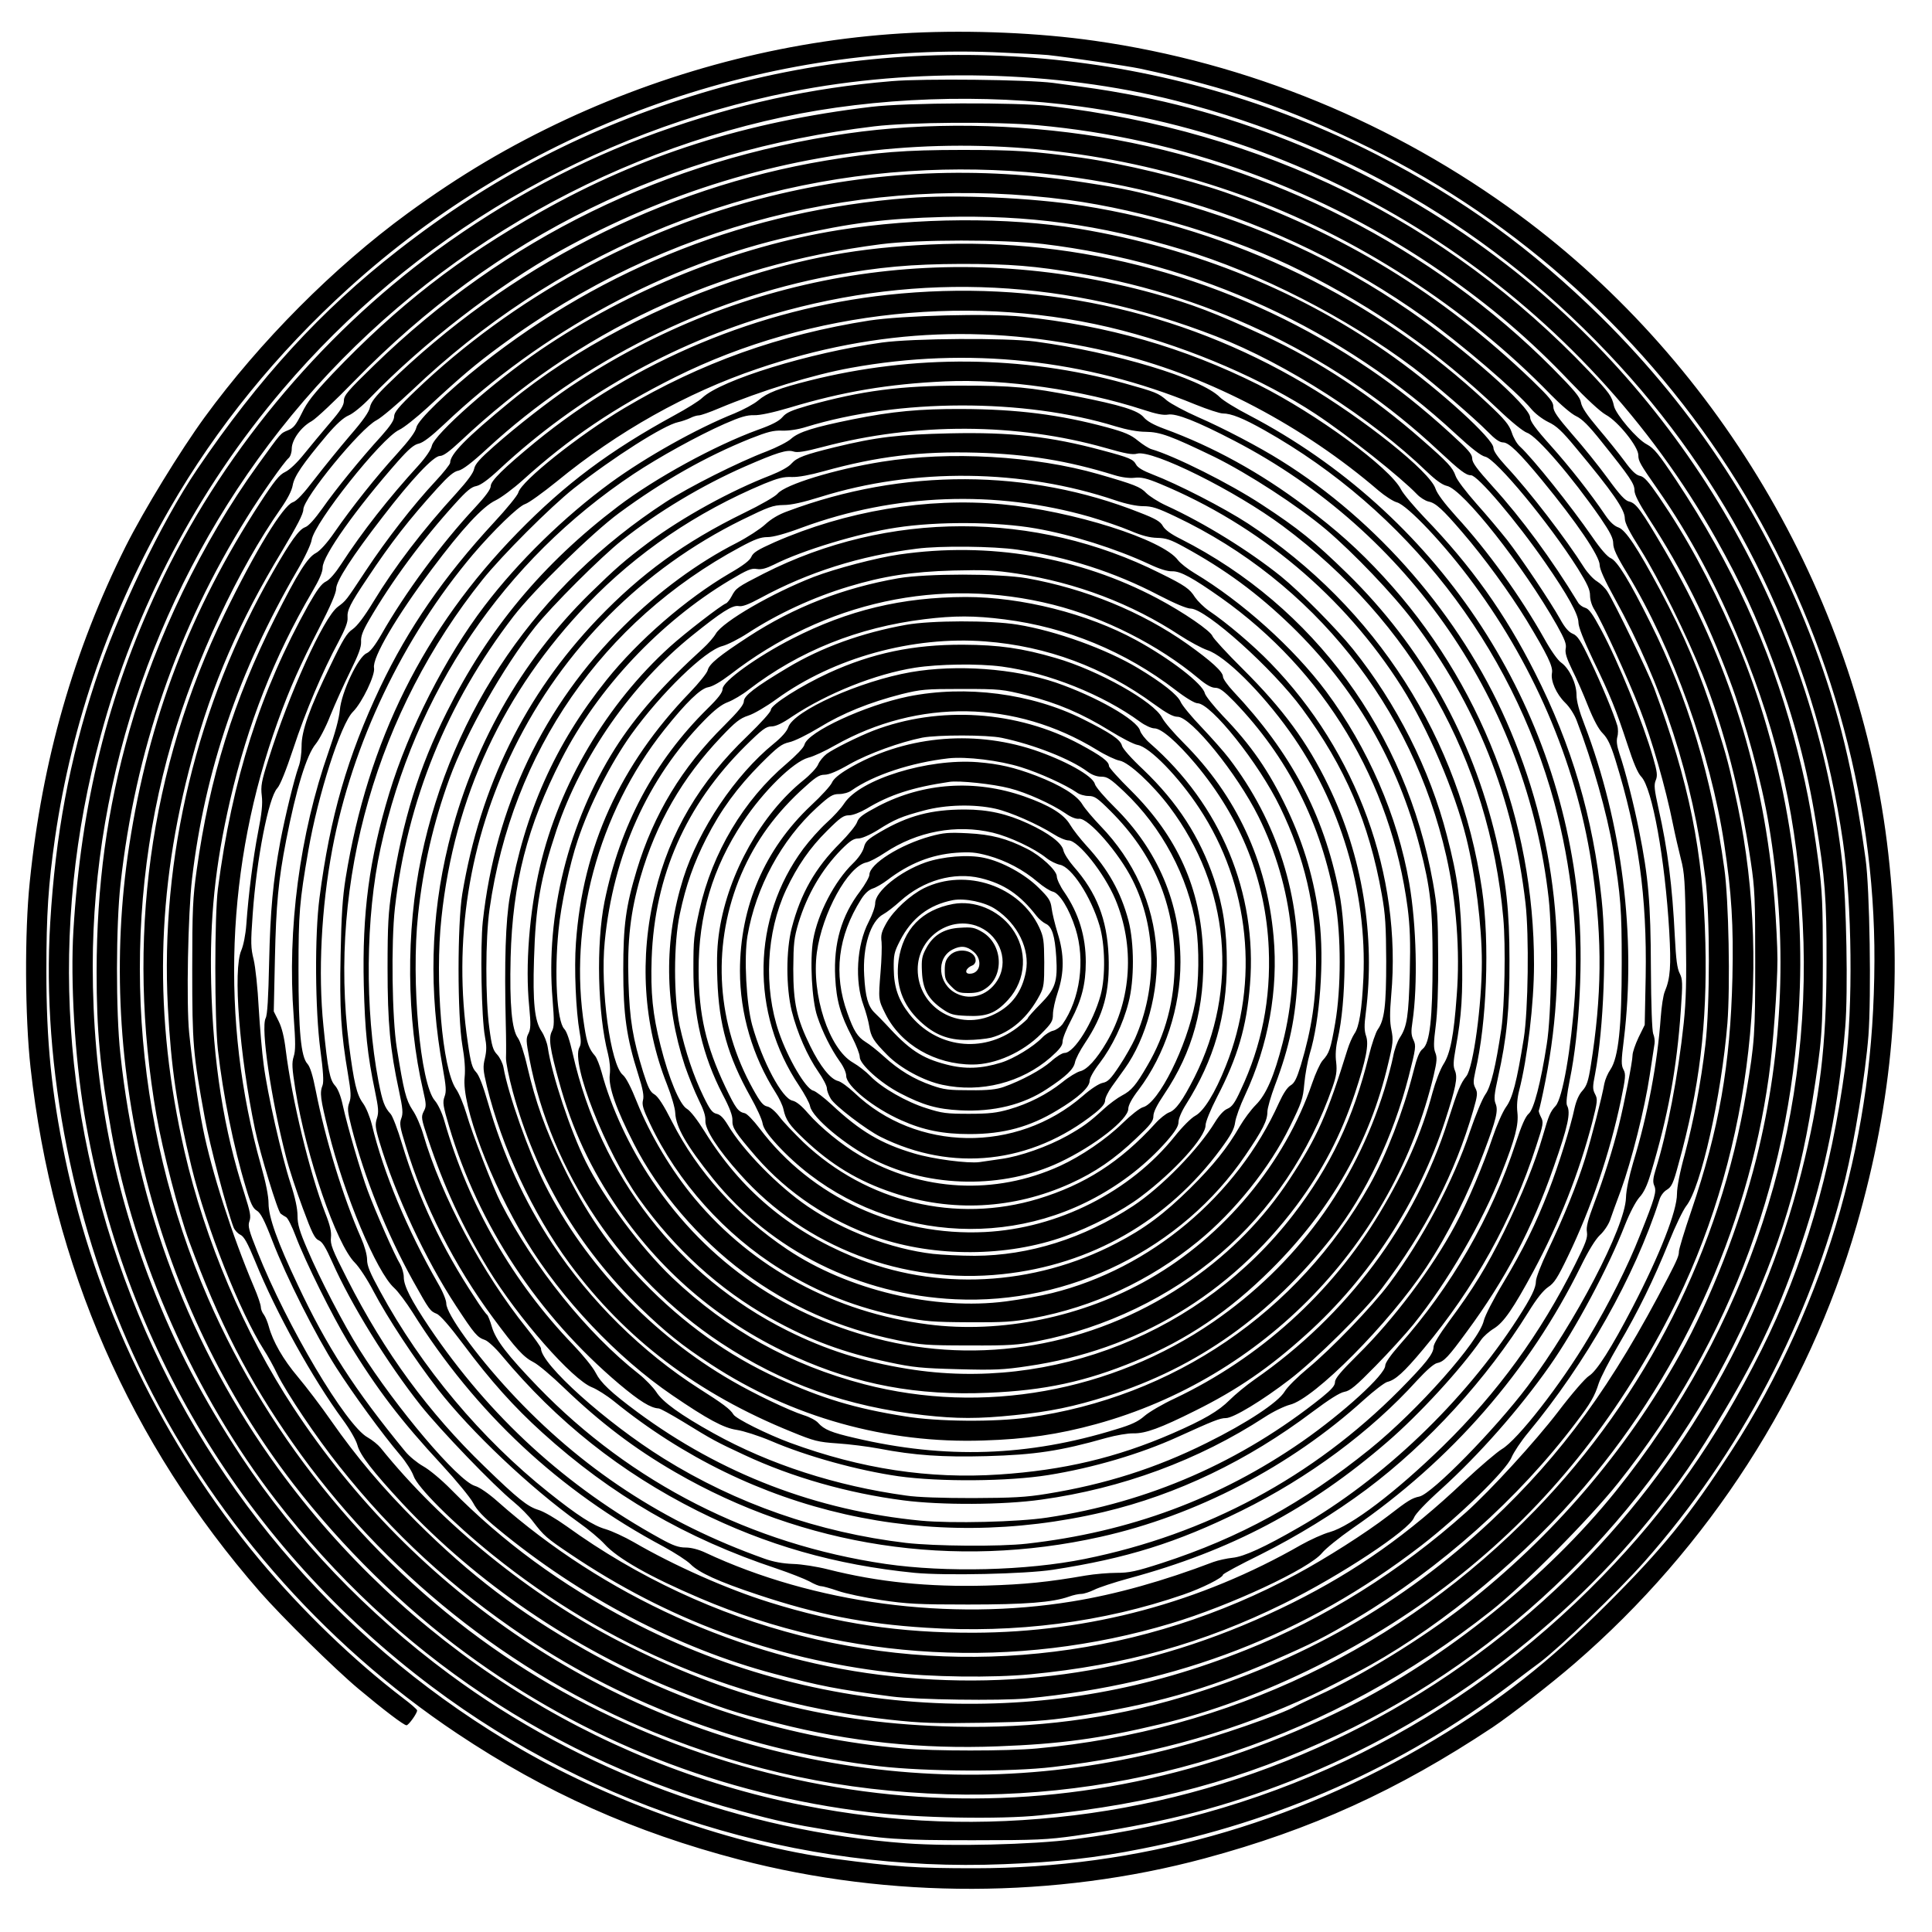 <?xml version="1.0" encoding="UTF-8" standalone="yes"?>
<svg version="1.0" xmlns="http://www.w3.org/2000/svg" width="100mm" height="100mm" viewBox="0 0 1000 1000" preserveAspectRatio="xMidYMid meet">
  <g transform="translate(0,1000) scale(0.1,-0.1)" fill="#000000" stroke="none">
    <path d="M4720 9830 c-608 -30 -1222 -184 -1790 -448 -295 -138 -547 -287
-820 -486 -382 -279 -765 -664 -1051 -1056 -126 -173 -314 -480 -409 -669
-269 -539 -432 -1105 -496 -1736 -27 -258 -25 -698 4 -960 114 -1029 515
-1944 1188 -2715 113 -129 387 -399 509 -501 129 -108 235 -189 249 -189 11 0
56 63 55 77 0 5 -32 33 -72 63 -257 196 -525 455 -745 718 -498 598 -849 1325
-1006 2082 -70 339 -96 599 -96 963 0 298 10 447 45 692 87 597 287 1172 595
1705 241 418 553 802 925 1139 909 825 2116 1266 3335 1221 124 -5 252 -12
285 -15 110 -12 408 -56 475 -70 458 -98 779 -208 1190 -411 772 -379 1440
-987 1902 -1729 462 -742 714 -1623 710 -2480 -2 -461 -58 -864 -177 -1290
-120 -425 -324 -878 -560 -1240 -226 -348 -358 -509 -649 -800 -300 -299 -552
-497 -893 -701 -731 -438 -1539 -664 -2378 -664 -303 0 -409 7 -725 49 -513
69 -1137 286 -1620 565 -899 520 -1593 1309 -1984 2254 -400 969 -467 1991
-195 2994 178 660 500 1272 943 1793 673 791 1597 1333 2626 1539 644 129
1376 112 1995 -45 928 -237 1725 -722 2354 -1434 587 -664 968 -1495 1100
-2400 47 -324 53 -858 12 -1165 -74 -552 -215 -1031 -435 -1470 -234 -466
-485 -823 -823 -1170 -737 -758 -1673 -1224 -2733 -1360 -217 -28 -641 -38
-870 -21 -850 63 -1686 373 -2365 876 -426 315 -795 701 -1076 1125 -197 298
-342 575 -464 890 -207 532 -305 1066 -305 1650 1 997 345 1981 969 2775 643
818 1578 1400 2603 1619 478 103 1041 123 1538 55 1380 -188 2608 -1023 3293
-2239 131 -234 204 -392 301 -653 103 -281 169 -528 215 -812 47 -286 56 -398
55 -725 0 -429 -34 -709 -130 -1088 -209 -827 -651 -1578 -1271 -2158 -693
-648 -1561 -1056 -2493 -1170 -480 -58 -927 -42 -1405 52 -1083 214 -2060 842
-2716 1744 -454 624 -733 1357 -816 2145 -24 217 -23 670 1 881 76 689 294
1319 655 1897 73 118 193 288 215 306 9 8 16 29 16 48 0 46 48 113 103 143 23
13 123 107 222 209 733 752 1627 1189 2690 1317 184 22 629 25 845 6 745 -67
1475 -332 2095 -762 252 -175 455 -348 661 -565 85 -89 157 -156 186 -172 63
-34 168 -165 168 -209 0 -31 8 -45 105 -184 161 -231 303 -496 425 -794 199
-485 294 -917 321 -1446 54 -1059 -287 -2094 -969 -2940 -354 -440 -882 -865
-1387 -1117 -713 -356 -1459 -512 -2220 -463 -763 50 -1519 307 -2145 730
-665 449 -1210 1107 -1533 1850 -394 907 -461 1942 -187 2883 122 420 342 889
565 1207 34 49 55 90 60 118 8 47 51 110 178 261 48 56 84 89 112 101 22 9 71
49 110 90 274 284 657 579 985 762 1093 607 2352 710 3528 288 584 -209 1163
-583 1598 -1032 53 -54 108 -101 132 -112 30 -14 64 -47 130 -130 150 -187
172 -220 172 -254 0 -22 22 -65 73 -144 177 -273 300 -520 420 -839 81 -215
166 -528 202 -745 99 -589 77 -1168 -65 -1734 -86 -342 -236 -726 -395 -1011
-281 -503 -659 -943 -1114 -1299 -219 -170 -530 -362 -759 -466 -53 -25 -105
-49 -115 -55 -78 -44 -411 -159 -617 -213 -611 -162 -1220 -185 -1840 -70
-1115 208 -2101 867 -2732 1829 -253 385 -457 865 -563 1325 -160 699 -148
1347 40 2037 104 385 244 707 466 1073 77 129 109 190 109 213 1 60 295 419
379 462 25 13 109 84 186 157 725 691 1668 1094 2660 1137 925 40 1823 -225
2576 -761 187 -133 481 -385 555 -475 20 -24 57 -52 87 -67 43 -20 71 -46 143
-133 191 -229 254 -320 254 -366 0 -24 23 -69 82 -162 93 -149 240 -445 321
-650 112 -282 197 -614 249 -965 21 -139 23 -192 23 -520 0 -371 -3 -416 -46
-671 -135 -813 -519 -1574 -1092 -2165 -692 -714 -1588 -1143 -2580 -1234
-151 -14 -536 -14 -692 0 -578 50 -1138 224 -1645 510 -343 194 -596 386 -876
665 -176 176 -307 331 -440 521 -52 75 -130 177 -172 227 -77 91 -130 184
-151 262 -6 22 -17 49 -25 60 -9 11 -16 29 -16 40 0 11 -16 59 -36 105 -112
264 -219 597 -263 817 -26 128 -56 341 -72 498 -15 150 -6 618 15 797 66 558
241 1073 543 1593 39 66 73 138 76 160 14 90 362 528 453 570 24 11 89 63 146
115 175 162 248 224 380 321 844 626 1887 893 2938 754 389 -52 866 -197 1204
-367 386 -194 709 -420 1019 -715 70 -67 131 -116 151 -123 51 -17 232 -227
380 -441 51 -75 66 -105 66 -132 0 -27 18 -66 72 -154 237 -391 432 -935 502
-1398 39 -257 49 -423 43 -695 -11 -454 -69 -783 -212 -1205 -36 -105 -65
-201 -65 -213 0 -21 -8 -41 -55 -132 -291 -562 -549 -916 -917 -1262 -458
-429 -981 -728 -1598 -912 -379 -113 -765 -163 -1183 -153 -635 14 -1167 150
-1733 442 -458 236 -920 610 -1234 1001 -14 17 -44 41 -67 54 -112 61 -418
577 -571 962 -44 110 -50 132 -41 157 9 25 4 48 -25 140 -108 332 -163 680
-173 1091 -8 335 20 610 98 948 92 396 228 743 425 1079 37 63 54 102 54 126
0 60 173 304 390 550 56 63 83 86 108 91 22 5 63 36 130 99 508 482 1151 830
1807 976 302 68 479 90 780 98 439 11 802 -38 1235 -169 399 -120 850 -351
1194 -610 107 -81 317 -262 386 -332 38 -39 62 -56 80 -56 30 0 85 -54 202
-196 180 -219 298 -393 298 -439 0 -21 26 -79 77 -171 248 -449 404 -929 470
-1449 24 -193 24 -660 0 -863 -23 -197 -61 -394 -107 -568 -25 -90 -40 -168
-40 -204 0 -88 -88 -313 -229 -585 -110 -212 -187 -333 -227 -357 -18 -11 -88
-91 -160 -186 -119 -155 -349 -406 -475 -519 -338 -303 -735 -552 -1137 -712
-515 -206 -1013 -294 -1557 -278 -571 18 -1129 164 -1630 426 -362 189 -664
411 -930 681 -51 52 -114 104 -145 121 -30 17 -72 51 -93 77 -262 319 -407
544 -556 862 -105 221 -151 351 -151 421 0 38 -14 108 -39 196 -212 750 -181
1558 87 2299 63 175 117 295 213 481 59 114 89 184 89 206 0 39 83 168 241
372 149 194 263 315 296 315 18 0 49 23 107 77 608 572 1330 910 2176 1019
196 25 631 25 840 1 801 -96 1548 -439 2135 -983 80 -74 131 -114 153 -118 56
-13 327 -339 479 -579 49 -79 63 -109 63 -139 0 -23 9 -53 24 -76 39 -63 170
-348 234 -512 61 -155 133 -405 171 -595 11 -55 30 -136 41 -180 19 -71 22
-117 26 -390 4 -243 1 -343 -11 -460 -29 -273 -86 -568 -144 -754 -15 -49 -17
-68 -9 -87 14 -30 5 -61 -74 -259 -63 -160 -159 -351 -266 -530 -143 -241
-368 -529 -449 -576 -26 -16 -113 -90 -193 -165 -290 -275 -558 -464 -890
-630 -684 -340 -1395 -465 -2135 -373 -722 90 -1429 410 -1979 897 -46 41 -95
75 -118 81 -88 27 -407 403 -598 706 -81 129 -205 367 -269 518 -41 95 -51
130 -51 174 0 37 -12 94 -36 167 -47 144 -120 466 -139 614 -9 64 -20 197 -26
297 -5 99 -17 210 -26 248 -15 60 -16 86 -5 236 20 285 82 603 127 651 15 16
45 91 83 205 63 192 152 401 234 553 35 66 49 102 47 125 -3 38 12 70 103 205
122 184 216 304 360 463 58 64 87 89 111 93 22 5 70 41 152 117 490 451 1130
771 1786 893 239 44 406 59 664 60 254 0 380 -10 615 -50 696 -119 1347 -440
1855 -916 114 -106 143 -128 169 -128 34 0 233 -234 384 -452 115 -166 172
-268 172 -310 0 -23 26 -89 75 -192 91 -188 119 -258 179 -440 30 -93 53 -148
71 -166 57 -59 123 -426 145 -801 10 -178 6 -242 -23 -311 -8 -18 -17 -78 -21
-133 -17 -239 -68 -508 -142 -750 -22 -75 -37 -144 -38 -185 -5 -153 -264
-648 -509 -975 -169 -224 -494 -556 -560 -571 -39 -8 -60 -21 -162 -100 -116
-89 -320 -219 -474 -302 -787 -425 -1700 -538 -2567 -318 -432 110 -847 303
-1211 566 -56 40 -119 77 -147 85 -55 17 -105 56 -279 225 -289 279 -516 588
-710 970 -78 153 -88 179 -84 215 3 29 -4 62 -29 125 -82 211 -173 589 -205
845 -8 67 -20 116 -37 150 l-25 50 6 275 c6 277 18 406 58 610 52 267 106 443
153 499 18 22 53 88 76 148 24 59 70 161 102 226 44 89 58 127 57 155 -2 28 8
55 41 112 118 203 276 417 449 607 55 61 81 83 106 87 23 5 61 32 122 89 399
371 890 649 1415 801 764 221 1529 182 2293 -115 363 -141 805 -425 1090 -700
47 -45 81 -69 104 -74 83 -17 397 -416 570 -722 40 -72 50 -97 45 -120 -4 -22
4 -49 33 -109 22 -43 59 -128 83 -189 29 -72 55 -121 77 -142 24 -25 40 -58
64 -135 120 -389 164 -708 157 -1123 l-5 -250 -32 -65 c-17 -36 -31 -77 -31
-92 0 -32 -43 -251 -71 -363 -32 -126 -77 -270 -126 -399 -34 -90 -44 -127
-39 -154 4 -29 -6 -56 -61 -166 -179 -359 -402 -665 -684 -941 -244 -238 -476
-414 -586 -445 -34 -9 -102 -40 -150 -67 -518 -297 -1095 -452 -1692 -454
-382 -1 -706 47 -1060 158 -218 68 -491 189 -701 311 -47 27 -112 57 -145 67
-64 18 -146 71 -295 190 -349 278 -658 646 -873 1042 -52 95 -67 131 -67 163
0 25 -13 71 -31 112 -94 213 -185 511 -234 760 -16 82 -30 127 -44 142 -33 36
-46 168 -46 486 0 295 5 352 51 618 50 288 168 656 231 718 47 47 116 190 109
227 -10 52 115 265 300 512 155 207 263 324 329 355 29 14 92 61 141 105 240
217 475 376 789 533 701 349 1558 438 2315 241 361 -94 730 -254 1000 -432
169 -112 440 -327 524 -415 16 -17 43 -34 60 -38 37 -7 73 -40 175 -159 113
-131 244 -311 333 -456 108 -179 137 -239 131 -272 -8 -41 23 -110 68 -154 23
-22 48 -61 60 -93 82 -214 157 -480 188 -665 40 -245 45 -308 45 -590 0 -332
-17 -488 -58 -550 -14 -20 -28 -53 -32 -74 -12 -69 -65 -276 -100 -389 -41
-131 -107 -295 -193 -476 -34 -70 -61 -141 -61 -157 0 -35 -24 -84 -94 -193
-278 -431 -698 -832 -1130 -1080 -180 -104 -287 -153 -346 -159 -30 -3 -75
-13 -100 -22 -257 -98 -502 -167 -730 -204 -636 -104 -1339 -10 -1900 253 -34
16 -73 26 -101 26 -36 0 -65 10 -130 46 -489 269 -884 630 -1197 1094 -94 140
-132 214 -132 259 0 20 -9 50 -19 68 -27 43 -126 268 -167 378 -37 99 -104
328 -130 445 -10 47 -25 84 -39 100 -28 30 -38 80 -61 310 -28 276 -11 610 46
915 103 546 365 1095 728 1525 104 122 235 250 270 261 19 6 92 59 164 117
317 260 672 459 1038 583 626 213 1233 236 1880 74 466 -117 949 -372 1335
-704 33 -28 76 -56 95 -61 55 -15 250 -221 397 -422 327 -442 545 -969 617
-1491 50 -355 47 -643 -10 -1002 -13 -82 -21 -105 -43 -130 -18 -19 -32 -51
-41 -90 -20 -96 -84 -300 -134 -428 -68 -175 -132 -304 -234 -475 -52 -86 -96
-172 -102 -198 -24 -106 -341 -464 -590 -665 -346 -279 -673 -458 -1075 -589
-136 -44 -171 -51 -235 -51 -41 0 -114 -6 -161 -14 -196 -34 -315 -46 -514
-52 -300 -8 -559 18 -820 84 -55 14 -136 27 -180 28 -54 2 -103 11 -150 28
-519 185 -949 467 -1318 867 -176 190 -327 400 -327 453 0 17 -18 62 -44 106
-158 276 -282 572 -341 819 -11 43 -30 90 -47 113 -32 44 -46 104 -72 304
-107 842 146 1723 692 2405 100 125 352 377 472 472 204 161 467 328 540 343
19 4 47 14 62 21 15 8 35 14 45 14 10 0 56 16 103 36 217 91 489 175 684 210
606 110 1212 45 1784 -190 62 -25 126 -46 141 -46 44 0 106 -25 216 -87 735
-414 1278 -1112 1500 -1927 90 -333 127 -685 106 -1005 -19 -271 -63 -525 -99
-565 -28 -30 -36 -50 -66 -154 -40 -138 -107 -305 -202 -499 -90 -182 -157
-291 -285 -464 -49 -66 -79 -116 -79 -131 0 -35 -40 -85 -176 -223 -447 -450
-1000 -747 -1629 -874 -302 -61 -719 -71 -1031 -26 -694 102 -1318 419 -1799
916 -159 165 -219 243 -239 311 -9 31 -20 59 -25 63 -5 3 -34 42 -63 88 -172
260 -292 516 -377 796 -22 74 -49 144 -59 155 -32 35 -42 62 -63 169 -71 372
-67 851 11 1208 176 806 637 1488 1310 1936 131 87 332 198 470 259 82 36 116
46 153 45 30 -1 96 13 184 39 275 83 514 123 805 136 311 14 710 -44 1026
-147 67 -22 103 -29 127 -25 42 8 149 -34 345 -136 904 -470 1513 -1357 1626
-2369 20 -180 15 -599 -10 -754 -31 -200 -67 -337 -93 -359 -17 -14 -38 -62
-67 -151 -127 -386 -334 -745 -605 -1050 -43 -49 -71 -89 -71 -103 0 -47 -216
-244 -431 -394 -426 -295 -892 -468 -1424 -528 -142 -16 -476 -13 -626 4 -452
54 -878 203 -1254 437 -300 187 -635 488 -635 570 0 6 -33 53 -73 103 -231
287 -443 685 -537 1007 -12 41 -36 97 -55 124 -34 52 -45 97 -81 320 -25 155
-30 545 -10 725 64 558 269 1061 614 1510 105 136 409 434 547 535 224 165
450 293 679 385 89 35 119 43 165 41 34 -1 82 6 123 19 478 147 1128 149 1603
3 56 -17 114 -28 155 -28 76 -1 130 -21 356 -130 174 -86 432 -253 579 -377
141 -120 345 -333 448 -470 330 -439 519 -913 583 -1463 19 -167 14 -554 -9
-700 -36 -224 -58 -309 -92 -355 -18 -26 -48 -94 -70 -159 -46 -138 -129 -335
-192 -451 -120 -224 -319 -489 -505 -672 -87 -86 -118 -123 -118 -141 0 -19
-17 -38 -67 -79 -418 -335 -897 -544 -1423 -623 -152 -23 -493 -31 -653 -16
-540 52 -1035 242 -1469 563 -136 101 -188 150 -215 203 -14 28 -67 93 -117
145 -311 323 -541 722 -666 1158 -12 43 -33 86 -49 105 -76 86 -124 619 -87
963 26 246 80 478 162 703 87 239 279 578 444 786 83 105 342 364 450 449 185
147 416 285 635 381 167 73 219 89 252 78 20 -7 58 -1 153 24 479 127 1003
125 1464 -6 101 -29 138 -36 162 -29 80 21 508 -192 754 -375 668 -497 1068
-1209 1141 -2029 13 -143 7 -453 -10 -573 -29 -194 -54 -300 -83 -340 -16 -23
-51 -108 -79 -190 -86 -258 -248 -562 -418 -789 -91 -121 -299 -337 -421 -438
-52 -43 -107 -97 -121 -121 -34 -56 -194 -162 -404 -266 -263 -131 -525 -214
-827 -263 -110 -18 -177 -21 -383 -22 -156 0 -286 4 -345 13 -363 50 -706 161
-996 322 -173 96 -265 163 -297 214 -16 24 -56 66 -90 93 -269 211 -545 555
-715 887 -41 81 -149 360 -177 458 -15 50 -39 109 -55 131 -71 104 -110 563
-75 886 66 625 321 1171 757 1625 253 264 564 475 913 621 71 29 101 37 144
35 34 -1 93 10 165 30 277 77 501 104 791 96 265 -8 469 -41 712 -116 39 -12
78 -17 105 -14 35 4 62 -2 132 -31 515 -214 954 -582 1251 -1051 136 -216 274
-538 334 -780 48 -193 81 -457 81 -645 0 -221 -44 -544 -80 -590 -30 -37 -44
-71 -95 -230 -171 -537 -523 -1008 -1001 -1340 -43 -30 -101 -78 -129 -106
-58 -58 -133 -102 -298 -174 -288 -125 -563 -190 -895 -212 -364 -24 -714 29
-1082 164 -119 44 -282 125 -294 147 -16 27 -55 56 -178 134 -294 188 -563
453 -758 748 -147 222 -257 463 -335 734 -25 86 -45 139 -61 156 -20 21 -28
48 -43 155 -77 521 6 1045 239 1519 254 517 667 931 1180 1184 139 68 161 76
215 77 41 0 102 14 192 42 485 152 1047 145 1527 -18 56 -19 110 -30 144 -30
44 0 73 -9 167 -54 712 -338 1226 -983 1401 -1757 52 -232 72 -492 54 -721
-15 -208 -33 -301 -69 -357 -16 -25 -41 -90 -56 -145 -56 -210 -143 -407 -274
-625 -249 -415 -621 -750 -1060 -959 -63 -29 -134 -71 -157 -91 -33 -29 -67
-45 -147 -69 -456 -141 -885 -155 -1352 -45 -122 28 -160 44 -190 78 -11 13
-45 31 -75 40 -75 24 -255 110 -372 178 -411 237 -760 604 -967 1015 -84 167
-191 469 -215 607 -4 22 -19 52 -33 67 -21 22 -28 44 -40 135 -21 152 -21 465
1 618 116 814 583 1489 1297 1873 76 41 106 52 142 52 29 0 92 17 180 50 479
176 1000 195 1488 55 68 -20 162 -52 209 -72 61 -26 101 -36 140 -37 45 -1 69
-9 135 -45 218 -119 384 -242 558 -410 329 -319 552 -704 667 -1149 54 -208
65 -311 65 -587 0 -296 -14 -425 -51 -454 -17 -13 -30 -45 -48 -117 -52 -205
-141 -434 -227 -588 -372 -659 -1016 -1098 -1768 -1203 -172 -24 -468 -22
-637 6 -259 41 -430 93 -657 197 -259 118 -491 285 -699 500 -171 176 -301
364 -417 606 -88 182 -139 324 -181 504 -16 71 -37 134 -49 151 -32 43 -44
173 -38 418 10 383 86 679 263 1025 187 367 511 711 870 926 92 55 114 64 141
59 24 -4 47 2 90 23 144 73 437 162 632 191 212 33 522 31 721 -4 189 -33 416
-105 586 -184 57 -27 97 -39 122 -38 42 1 106 -34 252 -137 535 -379 880 -952
966 -1606 12 -96 15 -173 11 -335 -6 -223 -14 -279 -51 -335 -13 -19 -29 -64
-35 -98 -7 -35 -27 -112 -45 -170 -154 -496 -459 -910 -886 -1204 -528 -363
-1194 -482 -1806 -323 -383 100 -709 281 -995 552 -162 155 -352 409 -447 600
-79 158 -176 450 -197 593 -4 25 -18 61 -32 82 -36 53 -46 150 -39 373 8 276
34 421 117 670 129 382 388 753 701 1005 150 121 209 159 241 153 19 -4 51 8
114 42 247 134 513 218 808 255 122 16 396 13 521 -5 258 -38 503 -116 732
-236 83 -43 145 -69 165 -69 79 -1 425 -311 577 -518 223 -303 346 -590 412
-961 19 -105 22 -163 23 -346 0 -230 -9 -305 -44 -354 -10 -14 -31 -75 -46
-136 -81 -326 -198 -572 -393 -825 -469 -607 -1246 -917 -1995 -795 -230 37
-424 99 -622 198 -565 282 -968 803 -1110 1431 -16 70 -31 117 -45 131 -37 40
-52 283 -29 511 12 128 58 343 99 464 60 182 170 398 277 548 154 214 381 435
472 458 27 7 86 37 132 67 155 101 339 186 522 241 179 54 324 77 542 83 163
4 210 2 330 -16 306 -47 593 -156 841 -319 49 -32 114 -67 143 -77 92 -30 279
-215 426 -421 263 -368 401 -830 382 -1274 -8 -168 -22 -257 -47 -291 -10 -15
-26 -51 -35 -80 -105 -339 -157 -455 -301 -674 -132 -201 -303 -376 -509 -520
-468 -327 -1041 -441 -1581 -315 -509 120 -919 400 -1208 828 -117 173 -213
379 -262 562 -10 36 -25 74 -34 85 -31 35 -42 65 -55 149 -85 526 71 1108 413
1538 113 142 188 215 228 221 23 4 64 28 113 65 490 379 1089 509 1672 362
266 -67 546 -209 752 -381 40 -34 68 -49 87 -49 23 0 44 -16 99 -72 277 -288
450 -630 522 -1034 31 -174 31 -450 0 -629 -24 -137 -30 -155 -66 -195 -12
-14 -36 -66 -53 -116 -142 -415 -457 -793 -842 -1013 -345 -198 -768 -285
-1147 -236 -481 62 -907 292 -1207 651 -121 145 -231 330 -299 499 -30 76 -57
128 -73 141 -64 52 -118 447 -94 689 44 450 222 847 516 1147 53 54 89 82 122
94 26 10 74 38 107 64 262 201 567 323 910 365 154 19 259 19 415 -1 319 -40
625 -166 884 -365 53 -41 100 -69 114 -69 70 0 319 -312 428 -538 126 -260
186 -516 186 -802 0 -194 -22 -343 -79 -534 -22 -71 -33 -92 -53 -104 -17 -10
-38 -42 -60 -90 -217 -483 -666 -859 -1175 -985 -55 -14 -162 -33 -238 -43
-370 -48 -817 58 -1132 269 -259 174 -465 402 -596 660 -44 87 -72 130 -91
142 -23 13 -33 34 -59 116 -54 175 -70 270 -76 465 -7 215 10 363 62 544 81
279 216 514 419 727 72 76 96 95 139 109 29 9 95 48 147 86 296 214 704 327
1080 298 317 -24 614 -134 874 -325 65 -47 98 -65 121 -65 70 0 308 -294 419
-517 181 -364 225 -781 125 -1171 -44 -172 -85 -267 -139 -321 -25 -25 -62
-75 -83 -111 -64 -111 -136 -201 -256 -320 -134 -132 -236 -209 -383 -285
-428 -223 -933 -249 -1365 -69 -332 138 -580 347 -765 646 -38 61 -75 109 -93
119 -37 22 -93 156 -136 327 -41 162 -52 273 -46 452 15 427 177 793 484 1098
88 87 108 102 136 102 22 0 56 16 107 51 182 121 432 221 636 253 122 19 327
22 449 6 240 -32 525 -146 716 -286 26 -19 59 -34 74 -34 36 0 116 -69 213
-184 236 -282 364 -604 379 -956 11 -261 -36 -501 -145 -732 -30 -66 -45 -87
-69 -97 -18 -7 -42 -33 -64 -69 -86 -141 -276 -336 -424 -434 -256 -168 -539
-257 -820 -258 -71 0 -169 5 -216 10 -215 25 -463 119 -649 246 -153 104 -334
289 -412 420 -23 38 -40 55 -59 59 -22 5 -35 22 -67 88 -52 106 -95 236 -124
367 -32 151 -32 427 1 580 31 148 73 265 137 391 75 147 160 263 281 385 88
88 108 103 147 112 26 5 95 39 156 76 122 75 262 131 426 173 102 25 123 27
314 27 198 0 209 -2 335 -33 158 -40 285 -94 429 -183 60 -37 125 -71 145 -74
62 -11 212 -165 319 -328 261 -396 312 -896 137 -1333 -56 -141 -114 -234
-158 -258 -21 -11 -67 -57 -106 -106 -231 -288 -605 -477 -983 -496 -458 -23
-898 180 -1167 537 -31 41 -65 76 -76 78 -34 7 -47 24 -101 137 -100 211 -137
373 -138 600 -1 287 72 533 229 770 105 159 261 312 338 333 26 6 89 35 139
64 432 243 933 235 1355 -23 45 -28 99 -53 118 -56 47 -8 171 -123 259 -240
311 -414 359 -940 129 -1398 -62 -122 -97 -171 -132 -183 -16 -6 -49 -32 -72
-58 -180 -198 -365 -316 -605 -389 -426 -129 -887 -18 -1216 293 -47 46 -103
104 -123 131 -23 30 -48 51 -64 54 -21 4 -37 24 -73 89 -187 335 -214 727 -75
1080 71 178 172 325 319 463 78 72 97 85 126 85 23 0 66 18 130 55 98 55 261
114 376 137 80 15 335 15 411 -1 167 -35 357 -110 444 -175 23 -17 48 -26 71
-26 31 0 47 -10 118 -77 196 -185 332 -440 373 -699 17 -111 15 -293 -5 -394
-43 -227 -189 -520 -270 -541 -16 -4 -63 -41 -105 -82 -86 -84 -214 -171 -325
-222 -336 -153 -715 -133 -1036 55 -93 54 -203 144 -267 217 -34 40 -62 62
-81 66 -54 11 -156 202 -209 392 -30 110 -43 349 -24 461 43 251 175 496 359
664 67 61 82 70 115 70 22 0 51 8 65 19 114 80 309 144 502 166 92 10 264 -11
375 -46 97 -30 232 -92 287 -130 14 -11 42 -19 62 -19 32 0 46 -10 115 -79
222 -222 331 -481 331 -784 0 -195 -47 -372 -141 -532 -59 -102 -83 -130 -131
-155 -23 -12 -67 -44 -97 -72 -74 -68 -105 -90 -186 -136 -100 -56 -246 -108
-345 -121 -47 -7 -96 -14 -110 -16 -59 -8 -239 15 -339 45 -172 51 -278 114
-427 253 -39 36 -82 69 -95 72 -39 10 -130 165 -177 301 -80 233 -66 518 37
739 58 123 123 217 212 305 68 68 85 80 113 80 20 0 56 14 91 34 119 72 238
111 429 139 49 8 227 -11 311 -33 88 -22 220 -82 290 -130 28 -20 55 -30 70
-28 48 6 208 -178 277 -317 125 -249 129 -557 13 -820 -15 -33 -51 -97 -81
-142 -45 -68 -60 -83 -87 -88 -19 -4 -61 -31 -103 -68 -343 -297 -862 -289
-1183 18 -31 29 -69 57 -84 60 -39 10 -92 76 -143 180 -70 143 -88 223 -88
400 1 134 4 160 27 238 45 147 120 276 222 380 44 44 63 57 87 57 18 0 58 17
102 44 88 56 123 70 239 101 111 30 259 34 370 9 76 -17 219 -80 301 -132 28
-18 62 -32 77 -32 50 0 185 -170 242 -305 101 -241 84 -518 -45 -739 -52 -89
-102 -143 -138 -151 -16 -4 -58 -29 -92 -57 -78 -62 -174 -111 -275 -140 -63
-18 -103 -23 -208 -23 -115 0 -140 3 -220 29 -103 32 -232 106 -290 166 -22
23 -62 54 -90 70 -124 71 -216 352 -187 570 28 204 160 445 256 466 17 3 60
26 96 50 167 111 370 149 559 104 87 -21 215 -81 277 -131 20 -16 51 -31 70
-35 60 -11 160 -163 205 -314 29 -97 32 -263 6 -360 -39 -142 -137 -300 -187
-300 -12 0 -44 -20 -70 -44 -49 -43 -152 -99 -245 -132 -38 -13 -80 -18 -175
-17 -107 0 -135 3 -197 25 -92 32 -169 78 -247 149 -33 30 -77 65 -96 76 -41
26 -61 56 -94 150 -73 201 -49 398 71 588 18 29 39 49 60 56 17 5 51 25 75 43
114 87 227 132 356 142 73 5 101 3 167 -15 93 -26 182 -73 256 -136 28 -24 64
-47 78 -50 35 -8 85 -88 118 -192 51 -163 24 -364 -68 -495 -11 -14 -32 -29
-48 -33 -15 -3 -41 -19 -57 -36 -44 -46 -147 -109 -212 -129 -103 -32 -187
-35 -283 -10 -129 33 -194 77 -315 210 -18 19 -43 45 -57 58 -34 33 -48 82
-54 193 -9 149 33 282 99 317 17 9 57 40 88 68 119 107 276 152 415 119 123
-30 204 -85 291 -197 12 -15 32 -32 46 -39 33 -14 48 -62 55 -171 8 -129 -4
-166 -82 -245 -36 -36 -65 -69 -65 -73 0 -4 -25 -26 -56 -50 -179 -135 -419
-104 -558 72 -56 72 -79 138 -80 233 -1 72 2 87 32 145 60 118 150 187 275
211 62 11 165 -10 220 -47 115 -76 179 -208 157 -323 -20 -104 -72 -176 -162
-220 -184 -92 -398 32 -398 232 0 158 155 274 301 226 115 -39 171 -167 119
-270 -44 -86 -140 -122 -220 -81 -95 47 -107 182 -20 227 42 22 74 19 109 -11
49 -41 36 -114 -20 -114 -30 0 -20 30 14 43 9 3 17 15 17 25 0 54 -93 71 -135
26 -20 -21 -25 -38 -25 -76 0 -43 4 -54 34 -84 30 -30 40 -34 89 -34 40 0 63
6 88 23 99 66 89 231 -17 293 -39 23 -53 26 -114 22 -84 -4 -141 -39 -177
-108 -21 -39 -24 -56 -21 -120 4 -91 32 -141 105 -192 42 -29 57 -33 126 -36
104 -5 151 13 215 83 95 104 103 259 18 372 -70 94 -192 144 -303 124 -161
-30 -259 -131 -282 -292 -17 -125 19 -229 111 -315 74 -69 144 -97 242 -97 45
0 101 6 126 12 103 28 191 105 252 221 21 40 23 58 23 170 -1 113 -3 130 -26
180 -100 214 -379 309 -596 203 -72 -36 -156 -113 -194 -179 -26 -46 -31 -63
-26 -100 2 -24 0 -93 -5 -152 -12 -146 -12 -146 25 -220 79 -159 257 -262 451
-262 119 0 259 63 354 158 55 55 62 67 62 102 0 22 11 73 25 114 34 102 34
196 -1 307 -14 46 -28 104 -31 129 -5 38 -14 53 -67 105 -70 70 -190 136 -283
155 -83 18 -213 7 -303 -24 -133 -47 -260 -150 -260 -211 0 -18 -15 -61 -34
-97 -62 -119 -73 -306 -26 -433 12 -33 25 -81 29 -106 9 -56 22 -77 93 -149
66 -68 190 -135 286 -155 199 -43 409 11 560 142 48 43 62 61 62 83 0 15 20
65 45 112 53 101 75 185 75 298 0 133 -36 252 -111 362 -22 31 -39 68 -39 82
0 30 -82 107 -155 143 -104 53 -184 74 -305 80 -99 5 -126 3 -195 -16 -156
-43 -315 -143 -315 -199 0 -11 -22 -50 -48 -85 -97 -127 -138 -271 -129 -445
6 -121 27 -195 88 -311 21 -41 39 -87 39 -102 0 -38 108 -135 208 -187 119
-62 192 -83 312 -89 173 -9 327 29 450 111 99 65 137 102 144 137 3 17 26 62
51 99 98 147 130 266 123 453 -8 189 -62 327 -181 462 -26 30 -50 68 -53 84
-8 38 -76 89 -182 138 -110 51 -208 73 -328 73 -174 0 -294 -32 -436 -115 -67
-39 -79 -50 -87 -83 -7 -23 -28 -54 -57 -82 -94 -91 -181 -258 -205 -394 -18
-104 -7 -314 21 -396 27 -82 72 -171 116 -233 20 -27 34 -59 34 -76 0 -52 143
-167 286 -230 114 -51 216 -71 353 -71 175 0 311 37 453 123 109 65 168 119
168 153 0 14 21 52 52 92 64 84 121 202 149 312 31 117 30 309 0 425 -39 147
-105 265 -216 386 -33 36 -72 86 -86 110 -32 55 -107 101 -238 147 -255 89
-521 71 -754 -50 -83 -44 -102 -58 -111 -84 -6 -17 -46 -66 -88 -108 -128
-128 -204 -261 -250 -439 -30 -116 -30 -307 0 -430 28 -112 81 -233 138 -315
24 -34 44 -73 44 -85 0 -12 9 -36 20 -54 22 -37 182 -159 257 -197 371 -185
781 -140 1111 123 36 29 52 49 52 65 0 13 16 46 35 72 19 27 49 68 66 92 112
156 179 403 165 612 -16 243 -116 465 -291 646 -38 40 -80 89 -93 111 -28 47
-112 99 -239 148 -113 43 -191 61 -303 70 -258 20 -607 -88 -690 -213 -16 -25
-57 -70 -92 -101 -34 -31 -88 -91 -120 -134 -267 -360 -275 -850 -21 -1228 27
-41 53 -88 56 -105 11 -59 184 -203 333 -278 290 -145 667 -150 959 -12 180
85 355 222 355 277 0 18 19 54 54 99 136 181 216 425 216 660 0 304 -117 580
-340 801 -53 52 -100 107 -103 121 -11 43 -156 123 -317 177 -322 106 -678 69
-961 -99 -47 -28 -75 -52 -83 -71 -7 -16 -55 -69 -108 -118 -240 -226 -368
-523 -368 -857 0 -220 65 -442 185 -630 18 -28 36 -66 40 -85 12 -56 30 -82
107 -155 140 -133 281 -218 458 -277 305 -103 626 -86 920 47 128 58 229 127
342 235 73 69 88 88 88 114 0 21 18 57 55 112 149 221 213 456 202 739 -12
327 -132 594 -373 834 -63 62 -114 119 -114 127 0 24 -40 53 -149 112 -325
175 -731 202 -1071 71 -77 -30 -204 -93 -241 -120 -17 -13 -37 -37 -44 -54 -7
-18 -42 -55 -77 -83 -215 -173 -387 -478 -434 -774 -12 -77 -15 -141 -11 -257
8 -234 54 -397 172 -608 31 -55 59 -116 62 -136 4 -25 25 -56 75 -111 419
-454 1104 -568 1648 -273 142 77 265 174 368 290 46 53 62 79 62 101 0 17 16
55 39 91 145 230 211 459 211 731 0 169 -19 295 -66 435 -73 217 -189 397
-367 567 -61 57 -107 109 -110 124 -8 31 -58 65 -202 137 -266 133 -606 177
-904 117 -223 -46 -520 -183 -537 -249 -3 -15 -43 -56 -93 -99 -222 -188 -384
-461 -450 -754 -30 -135 -32 -156 -32 -307 -1 -243 48 -451 152 -652 36 -68
51 -109 50 -132 -2 -39 14 -63 123 -190 163 -187 377 -330 623 -416 302 -104
675 -103 975 5 135 48 297 132 393 205 173 130 335 308 335 370 0 17 25 79 59
145 107 206 154 366 171 584 38 472 -152 929 -519 1249 -24 21 -46 50 -50 64
-15 56 -227 177 -436 249 -216 73 -513 95 -750 54 -264 -46 -607 -200 -635
-285 -7 -21 -34 -52 -76 -86 -198 -161 -387 -442 -467 -695 -101 -320 -98
-652 8 -972 19 -55 51 -134 71 -175 25 -50 37 -84 35 -109 -2 -45 64 -148 180
-277 337 -378 844 -572 1358 -517 457 48 855 276 1129 647 53 72 70 103 75
138 3 25 26 88 51 141 121 259 173 547 148 822 -35 391 -193 729 -466 1002
-50 50 -100 108 -111 130 -42 83 -329 245 -550 309 -174 51 -294 68 -480 69
-257 1 -470 -43 -695 -146 -145 -67 -300 -165 -300 -191 0 -11 -51 -67 -121
-135 -247 -236 -403 -500 -478 -810 -83 -338 -61 -685 61 -993 23 -58 42 -123
43 -148 3 -74 59 -170 195 -340 302 -374 759 -602 1255 -625 590 -28 1173 262
1501 745 90 132 114 180 114 225 0 19 18 81 39 137 76 200 108 355 118 564 18
411 -105 801 -356 1129 -25 33 -89 105 -141 160 -53 55 -102 115 -109 132 -15
36 -96 100 -221 175 -163 98 -425 193 -624 225 -140 23 -447 22 -576 -1 -228
-41 -437 -116 -615 -223 -169 -101 -224 -144 -225 -173 0 -18 -28 -52 -101
-125 -218 -215 -366 -460 -453 -748 -57 -189 -70 -286 -70 -517 0 -232 17
-351 77 -540 25 -78 31 -113 25 -135 -6 -23 1 -47 36 -120 143 -303 389 -577
677 -755 196 -122 398 -201 628 -246 120 -24 161 -27 346 -28 177 -1 229 2
331 21 313 58 605 194 854 397 190 155 373 383 477 596 61 124 67 142 74 220
4 47 17 117 28 155 53 172 76 490 50 695 -25 202 -79 388 -168 575 -93 195
-186 329 -332 480 -47 50 -89 102 -93 117 -11 49 -180 179 -356 275 -251 137
-592 223 -882 223 -329 -1 -609 -68 -898 -216 -182 -93 -360 -221 -360 -260 0
-18 -21 -46 -78 -102 -275 -271 -453 -605 -533 -999 -44 -219 -36 -580 18
-788 9 -36 13 -79 9 -108 -7 -63 32 -175 125 -357 125 -246 337 -494 569 -666
236 -175 493 -289 795 -351 119 -24 150 -27 370 -27 213 -1 254 2 360 23 347
68 680 228 941 452 261 224 462 522 581 862 20 58 24 83 19 129 -5 36 -2 79 8
120 44 192 48 558 7 763 -80 401 -247 717 -548 1037 -29 31 -53 65 -53 76 0
25 -60 80 -185 169 -235 166 -527 286 -830 340 -144 25 -518 25 -665 0 -286
-50 -540 -149 -775 -302 -152 -99 -204 -141 -212 -174 -3 -14 -45 -66 -93
-116 -360 -373 -554 -799 -589 -1295 -10 -132 0 -354 19 -462 8 -42 8 -64 -1
-79 -45 -84 135 -539 309 -784 187 -262 415 -469 680 -618 204 -114 377 -178
613 -228 126 -27 171 -31 359 -36 186 -5 235 -3 360 16 564 82 1045 370 1391
832 136 183 230 364 302 580 58 176 73 252 58 296 -10 29 -10 57 -2 118 51
398 -17 816 -194 1180 -109 225 -234 395 -441 601 -83 82 -154 160 -158 171
-9 27 -150 124 -286 196 -406 215 -871 294 -1335 227 -118 -17 -331 -73 -443
-116 -214 -83 -470 -231 -507 -294 -11 -19 -40 -52 -65 -75 -205 -186 -350
-351 -457 -520 -240 -380 -360 -861 -323 -1297 9 -116 9 -141 -3 -165 -19 -35
-11 -90 37 -263 67 -245 164 -452 309 -662 232 -336 541 -594 914 -761 320
-144 632 -202 998 -186 292 12 505 58 761 164 267 110 486 258 704 475 309
307 511 661 605 1064 26 107 27 124 17 175 -9 42 -9 88 -1 181 55 619 -178
1258 -625 1718 -90 93 -227 209 -319 271 -26 18 -58 50 -72 70 -27 43 -50 60
-180 124 -647 325 -1411 324 -2052 -2 -137 -70 -144 -75 -166 -117 -9 -17 -22
-34 -29 -37 -25 -9 -214 -155 -290 -224 -326 -295 -573 -711 -673 -1138 -55
-234 -77 -513 -56 -723 9 -95 8 -118 -4 -142 -13 -25 -12 -39 5 -129 111 -585
481 -1134 990 -1471 321 -212 656 -331 1053 -375 171 -19 280 -19 467 0 183
18 308 44 485 100 463 147 842 417 1162 825 173 221 314 517 394 827 38 149
39 160 25 190 -12 25 -13 44 -5 95 28 190 21 500 -17 718 -60 346 -213 699
-430 991 -168 225 -435 465 -682 613 -35 21 -73 51 -85 67 -79 107 -545 255
-912 289 -388 36 -808 -35 -1177 -197 -85 -38 -110 -53 -119 -75 -8 -19 -42
-45 -115 -87 -223 -131 -471 -346 -635 -551 -266 -332 -424 -687 -500 -1120
-22 -128 -29 -333 -21 -665 2 -71 2 -148 1 -170 -1 -22 15 -101 35 -175 118
-433 338 -805 662 -1121 131 -126 211 -191 364 -291 417 -273 908 -411 1410
-394 221 7 387 31 584 85 867 239 1540 934 1747 1806 17 73 18 92 8 117 -9 23
-9 51 2 136 9 68 14 195 13 352 -1 218 -4 261 -27 392 -139 777 -616 1428
-1305 1778 -51 25 -82 48 -93 67 -12 23 -37 38 -120 70 -574 228 -1227 230
-1822 7 -48 -17 -87 -41 -117 -69 -25 -23 -91 -66 -147 -95 -199 -101 -405
-252 -584 -430 -416 -412 -665 -935 -730 -1529 -14 -131 -7 -501 11 -596 9
-47 9 -72 0 -112 -11 -45 -10 -61 10 -145 77 -316 237 -659 428 -918 289 -391
662 -674 1149 -871 117 -48 137 -53 238 -60 61 -4 157 -16 215 -27 182 -35
329 -45 555 -39 253 7 384 27 620 94 50 14 114 25 142 24 62 -1 139 27 319
117 218 108 385 223 575 395 330 297 582 687 719 1107 55 170 66 222 51 258
-10 23 -9 46 3 113 32 176 38 277 33 511 -5 252 -21 376 -78 594 -88 342 -260
682 -486 964 -84 105 -273 296 -373 377 -166 133 -393 274 -593 366 -42 19
-88 49 -104 65 -30 32 -61 44 -248 98 -331 95 -770 120 -1120 64 -245 -39
-501 -118 -540 -165 -11 -14 -89 -59 -174 -100 -309 -151 -533 -314 -758 -549
-375 -393 -606 -862 -700 -1421 -26 -156 -26 -632 0 -785 12 -69 16 -125 12
-165 -16 -146 133 -543 318 -847 183 -301 471 -605 757 -800 182 -124 265
-169 333 -179 34 -5 113 -30 177 -57 188 -81 452 -153 660 -183 215 -30 569
-27 775 6 232 37 479 110 670 197 185 84 219 98 250 98 39 0 189 91 332 201
133 102 387 354 475 470 225 296 380 598 473 920 23 80 24 92 12 116 -12 23
-12 35 -1 86 60 254 75 668 35 942 -115 783 -548 1460 -1211 1895 -126 82
-363 204 -496 255 -47 18 -76 35 -84 51 -15 27 -32 35 -175 73 -267 72 -472
95 -788 88 -266 -6 -380 -19 -597 -72 -155 -38 -195 -53 -223 -84 -15 -18 -58
-41 -108 -61 -207 -80 -453 -215 -631 -347 -124 -93 -172 -135 -306 -266 -359
-353 -609 -798 -731 -1297 -93 -382 -102 -759 -29 -1159 17 -95 19 -120 9
-147 -11 -30 -8 -48 24 -156 151 -509 460 -976 879 -1331 107 -90 164 -125
205 -127 8 0 64 -31 125 -68 156 -96 171 -104 319 -173 248 -116 537 -198 824
-235 193 -25 515 -24 713 4 418 58 813 204 1156 427 44 29 103 57 130 64 126
30 513 420 706 711 114 173 216 376 298 595 65 172 76 217 61 253 -9 22 -7 48
13 137 45 202 60 350 59 605 0 256 -17 409 -68 625 -126 534 -386 999 -771
1376 -170 166 -254 234 -444 358 -166 109 -450 251 -570 286 -14 4 -45 24 -70
44 -36 30 -68 44 -160 69 -244 66 -466 94 -750 95 -220 1 -360 -12 -569 -54
-197 -40 -275 -64 -315 -99 -18 -17 -76 -46 -127 -66 -148 -56 -404 -185 -524
-263 -661 -431 -1105 -1075 -1264 -1836 -81 -386 -77 -839 9 -1209 17 -73 17
-83 3 -109 -14 -28 -13 -36 22 -141 84 -251 179 -456 313 -676 155 -253 435
-572 537 -611 25 -10 76 -42 113 -72 717 -581 1628 -787 2535 -573 379 90 744
265 1080 518 87 65 142 100 166 104 29 5 59 30 160 133 68 69 157 167 197 216
177 220 356 527 457 785 70 178 88 249 81 312 -4 34 -1 74 9 113 43 167 77
451 77 653 1 746 -278 1463 -779 2007 -129 140 -243 242 -406 364 -232 175
-478 310 -730 402 -54 20 -88 39 -105 59 -30 36 -118 63 -350 109 -243 47
-326 55 -595 55 -315 0 -513 -26 -792 -103 -86 -25 -113 -36 -133 -60 -18 -21
-55 -40 -128 -66 -222 -81 -531 -250 -723 -396 -390 -296 -672 -635 -886
-1064 -145 -288 -229 -562 -285 -918 -18 -120 -22 -183 -22 -407 0 -285 13
-422 59 -635 20 -93 22 -118 12 -144 -10 -26 -7 -45 22 -138 94 -311 253 -624
453 -894 119 -161 157 -203 210 -230 24 -12 95 -72 159 -134 187 -179 363
-313 574 -435 667 -386 1442 -504 2200 -335 495 110 985 365 1365 710 52 47
106 88 120 92 42 10 85 48 187 170 264 315 461 670 584 1050 38 115 39 124 25
151 -8 16 -13 31 -11 34 2 2 18 71 34 153 126 638 58 1272 -202 1862 -239 543
-666 1037 -1167 1349 -111 70 -300 169 -429 225 -68 30 -140 69 -161 86 -45
39 -59 44 -220 89 -525 145 -1091 150 -1631 14 -158 -40 -218 -63 -265 -103
-21 -18 -77 -48 -123 -67 -193 -77 -459 -226 -641 -359 -239 -175 -477 -407
-652 -637 -203 -266 -393 -640 -493 -969 -104 -342 -141 -621 -132 -994 6
-237 18 -358 58 -549 18 -87 20 -109 10 -140 -10 -32 -9 -48 13 -122 83 -277
238 -608 396 -849 97 -148 110 -163 151 -177 14 -5 53 -40 85 -79 287 -344
616 -605 1014 -805 354 -177 712 -280 1124 -321 157 -15 573 -6 716 16 382 59
641 140 975 305 347 171 670 410 908 673 51 55 88 88 106 92 35 7 58 32 153
162 198 268 340 536 450 853 74 211 89 281 69 318 -6 11 -1 57 14 132 52 254
70 631 45 905 -100 1077 -741 2031 -1705 2536 -66 34 -134 76 -151 93 -97 98
-543 232 -954 288 -153 20 -635 17 -795 -5 -376 -53 -831 -193 -930 -286 -16
-16 -82 -57 -145 -91 -335 -183 -564 -354 -811 -607 -484 -495 -775 -1078
-890 -1788 -16 -100 -22 -192 -26 -397 -6 -280 2 -406 38 -617 16 -95 17 -120
7 -148 -11 -29 -9 -47 11 -126 66 -260 183 -552 319 -797 85 -152 88 -156 122
-170 18 -7 67 -63 138 -158 141 -189 261 -323 409 -457 355 -322 743 -548
1213 -704 68 -23 144 -53 169 -66 24 -14 51 -25 61 -25 9 0 48 -11 86 -24 39
-14 140 -35 225 -48 133 -20 194 -23 449 -23 298 0 438 11 523 41 22 8 50 14
64 14 13 0 43 10 66 21 23 12 105 39 182 60 525 142 935 359 1335 705 165 142
382 378 487 530 12 17 41 43 66 58 51 32 99 102 204 296 133 248 236 508 304
769 28 110 29 122 15 148 -13 25 -13 38 0 103 45 237 61 654 34 905 -44 422
-154 797 -346 1175 -154 305 -330 552 -570 800 -55 58 -111 124 -122 146 -57
113 -438 392 -739 543 -386 193 -781 306 -1222 352 -174 18 -619 6 -791 -20
-465 -73 -873 -219 -1268 -453 -234 -139 -534 -378 -549 -437 -3 -14 -60 -84
-126 -155 -259 -280 -444 -548 -589 -853 -169 -357 -260 -671 -314 -1088 -26
-195 -23 -581 4 -788 15 -111 18 -165 12 -183 -16 -41 -12 -69 30 -239 81
-329 249 -729 340 -811 21 -19 63 -76 95 -126 326 -521 759 -925 1299 -1213
59 -32 122 -73 140 -91 43 -44 146 -91 348 -158 309 -103 553 -151 871 -171
464 -30 916 28 1331 171 99 34 206 88 206 103 0 5 87 52 193 104 188 94 385
215 550 338 319 239 623 572 838 918 43 70 77 112 102 129 32 21 49 48 102
158 122 253 218 537 275 810 24 117 26 134 13 158 -12 23 -12 44 2 155 65 533
-9 1121 -204 1631 -27 69 -41 121 -41 153 0 59 -37 137 -79 167 -18 12 -55 65
-87 123 -124 220 -294 457 -457 634 -61 68 -98 117 -107 144 -29 88 -369 360
-677 542 -651 385 -1393 543 -2158 461 -666 -72 -1309 -341 -1825 -763 -164
-135 -230 -200 -230 -227 0 -16 -27 -53 -82 -112 -174 -186 -363 -443 -484
-656 -34 -59 -58 -89 -76 -97 -44 -18 -131 -202 -139 -294 -4 -45 -25 -121
-58 -215 -150 -427 -215 -920 -181 -1370 10 -137 10 -178 0 -209 -10 -32 -9
-58 9 -171 55 -344 212 -801 308 -896 22 -22 65 -87 97 -149 71 -135 213 -351
332 -505 170 -219 480 -512 729 -690 50 -35 109 -85 133 -111 67 -75 236 -171
497 -282 762 -325 1633 -371 2435 -130 307 92 718 284 783 365 18 22 88 79
157 127 514 354 914 813 1182 1356 41 84 76 140 99 162 20 18 43 52 52 76 8
23 33 94 57 157 55 152 123 421 149 595 12 77 23 151 25 164 2 14 -1 36 -7 50
-6 16 -11 146 -12 341 -1 338 -13 471 -61 710 -27 136 -72 313 -102 400 -13
39 -16 64 -11 85 5 16 5 43 0 60 -19 63 -82 215 -140 336 -50 105 -66 129 -91
139 -20 8 -41 32 -65 76 -51 91 -201 315 -274 409 -35 44 -106 129 -159 188
-53 60 -102 124 -108 144 -15 43 -39 69 -174 187 -255 224 -536 410 -815 538
-257 119 -377 165 -573 219 -1046 289 -2126 116 -3021 -483 -104 -70 -277
-204 -393 -307 -75 -66 -99 -93 -104 -118 -4 -21 -34 -62 -91 -125 -174 -190
-320 -381 -430 -562 -48 -79 -84 -126 -108 -143 -30 -20 -50 -53 -114 -186
-111 -228 -151 -342 -150 -420 0 -35 -6 -82 -16 -107 -23 -65 -70 -258 -94
-385 -38 -205 -52 -359 -58 -625 -4 -186 -9 -273 -18 -290 -26 -51 28 -418
105 -716 15 -61 55 -181 87 -267 48 -130 62 -158 83 -167 19 -8 36 -37 70
-113 96 -217 284 -522 458 -742 103 -129 377 -414 480 -498 34 -28 81 -75 102
-104 55 -72 70 -85 189 -165 505 -341 1051 -543 1656 -614 211 -25 532 -29
730 -10 487 47 893 160 1310 366 294 145 650 381 674 445 7 19 61 76 141 148
196 178 403 412 561 637 133 189 304 509 390 730 25 63 55 120 74 142 23 24
41 63 58 120 90 297 136 545 157 850 10 142 9 160 -6 190 -13 25 -19 72 -25
188 -13 264 -37 455 -85 667 -21 96 -24 120 -14 144 10 24 8 43 -14 119 -52
181 -180 496 -269 661 -44 82 -63 108 -82 113 -14 4 -31 16 -38 29 -135 222
-291 434 -441 599 -81 90 -106 123 -106 145 0 23 -21 46 -113 130 -147 134
-276 236 -417 332 -655 445 -1427 671 -2205 648 -382 -12 -665 -58 -1005 -164
-454 -141 -911 -381 -1240 -653 -228 -187 -310 -271 -310 -315 0 -8 -35 -52
-77 -97 -113 -121 -252 -299 -359 -461 -108 -163 -101 -154 -147 -189 -73 -57
-249 -444 -357 -787 -37 -116 -41 -140 -35 -190 5 -42 0 -91 -19 -187 -26
-134 -50 -323 -61 -479 -4 -54 -15 -108 -26 -134 -44 -100 -10 -539 71 -927
26 -125 118 -426 133 -436 6 -5 19 -13 28 -18 9 -5 31 -49 49 -97 51 -135 190
-414 271 -548 154 -251 272 -406 486 -637 74 -80 147 -169 162 -197 19 -37 53
-73 126 -133 426 -353 934 -620 1434 -752 238 -63 318 -79 606 -117 127 -17
562 -23 701 -10 783 75 1441 330 2039 790 198 153 443 392 469 458 11 26 49
84 86 128 300 362 551 807 679 1205 6 21 23 43 39 52 24 15 33 33 59 130 110
395 150 728 140 1148 -11 471 -84 830 -266 1320 -32 84 -201 434 -241 498 -11
18 -36 42 -54 53 -19 11 -49 44 -67 72 -93 147 -282 394 -403 523 -44 48 -66
80 -66 96 0 46 -274 296 -510 465 -471 339 -1035 569 -1635 669 -371 61 -838
58 -1245 -7 -532 -86 -1082 -307 -1545 -622 -238 -162 -547 -434 -560 -495 -4
-19 -31 -59 -68 -100 -153 -167 -292 -344 -401 -512 -30 -46 -60 -81 -79 -90
-23 -11 -46 -43 -90 -120 -250 -448 -396 -906 -469 -1470 -18 -140 -18 -673 0
-835 26 -229 80 -499 145 -713 24 -82 36 -106 56 -118 20 -12 39 -48 81 -157
72 -187 224 -489 330 -655 89 -139 237 -342 331 -453 30 -35 61 -84 69 -107
19 -59 204 -244 410 -410 600 -483 1285 -768 2055 -853 165 -18 229 -20 485
-16 247 5 323 10 465 31 407 61 685 139 1035 291 202 88 267 121 430 218 436
260 841 621 1138 1015 75 99 96 135 117 202 10 30 56 120 103 200 101 172 180
333 261 533 32 80 72 163 89 185 76 95 182 570 213 945 15 194 7 640 -16 802
-65 471 -189 885 -382 1270 -108 217 -172 322 -206 336 -17 7 -53 48 -94 108
-115 166 -307 406 -376 470 -15 13 -34 46 -42 72 -14 41 -35 67 -128 154 -573
537 -1313 898 -2091 1020 -268 42 -659 59 -907 40 -817 -63 -1568 -356 -2206
-861 -177 -140 -331 -289 -338 -327 -5 -23 -36 -65 -102 -138 -106 -116 -231
-273 -323 -406 -38 -55 -74 -94 -94 -105 -44 -22 -95 -104 -213 -338 -214
-425 -338 -823 -405 -1304 -20 -142 -23 -203 -23 -516 0 -384 4 -434 65 -766
25 -139 115 -479 149 -567 6 -15 22 -32 35 -38 19 -9 37 -41 77 -138 108 -266
297 -606 453 -819 37 -50 69 -106 76 -132 13 -51 80 -137 234 -303 380 -407
886 -753 1416 -965 236 -94 296 -114 522 -171 380 -97 747 -135 1143 -120 323
12 529 40 838 114 531 126 1112 416 1562 778 448 360 799 797 1079 1342 404
784 533 1756 350 2635 -44 208 -54 247 -113 433 -81 255 -164 450 -289 684
-118 220 -178 310 -215 323 -21 7 -44 28 -67 62 -78 115 -183 249 -284 362
-79 88 -106 126 -106 145 0 57 -342 358 -625 553 -378 259 -769 440 -1234 569
-178 49 -236 62 -437 93 -560 87 -1097 64 -1639 -70 -680 -168 -1335 -528
-1834 -1006 -88 -84 -111 -112 -111 -134 0 -19 -19 -48 -67 -102 -107 -117
-237 -277 -304 -373 -41 -57 -72 -92 -90 -98 -31 -11 -75 -72 -166 -231 -394
-685 -585 -1477 -544 -2255 17 -316 46 -510 122 -824 76 -312 251 -754 375
-948 19 -29 50 -85 69 -125 50 -101 203 -329 322 -478 278 -350 577 -625 960
-883 533 -358 1170 -591 1834 -669 243 -28 680 -30 899 -4 462 54 882 167
1271 340 98 44 136 63 299 148 381 199 812 544 1133 908 534 603 890 1375
1002 2175 22 153 45 467 45 610 0 66 -7 202 -15 302 -53 657 -239 1251 -568
1814 -123 210 -148 244 -184 253 -21 4 -48 33 -112 121 -46 63 -128 165 -183
227 -77 89 -98 119 -98 143 0 25 -18 47 -112 138 -465 446 -976 759 -1588 972
-203 70 -528 149 -745 179 -249 34 -339 40 -615 40 -295 0 -446 -12 -705 -55
-845 -141 -1646 -550 -2272 -1162 -60 -59 -83 -89 -88 -114 -4 -24 -36 -70
-103 -147 -53 -62 -135 -163 -182 -224 -59 -77 -94 -115 -115 -122 -50 -17
-195 -254 -351 -575 -392 -806 -512 -1692 -354 -2599 32 -183 117 -510 169
-651 154 -419 306 -716 537 -1045 464 -664 1128 -1195 1869 -1496 499 -203
980 -304 1515 -321 1017 -30 1995 299 2816 948 175 138 509 475 660 664 587
737 910 1618 940 2565 21 621 -105 1285 -347 1836 -122 278 -238 491 -382 702
-55 80 -77 105 -99 109 -20 4 -43 26 -80 77 -29 39 -90 115 -136 169 -59 70
-85 109 -89 134 -5 28 -32 61 -147 177 -619 623 -1461 1053 -2342 1197 -437
71 -901 77 -1309 18 -940 -136 -1773 -543 -2447 -1198 -138 -134 -158 -157
-158 -185 0 -24 -16 -50 -73 -116 -40 -47 -100 -119 -133 -160 -36 -45 -75
-82 -98 -93 -30 -14 -55 -45 -130 -160 -362 -557 -576 -1116 -677 -1772 -178
-1156 137 -2380 849 -3305 253 -328 571 -640 892 -876 615 -453 1327 -733
2090 -824 253 -30 672 -38 885 -16 592 60 1045 183 1539 416 875 412 1610
1136 2048 2015 211 423 337 812 407 1255 52 325 55 367 56 730 0 306 -3 365
-23 520 -35 262 -67 423 -128 650 -126 467 -319 887 -606 1321 -94 141 -116
168 -154 189 -51 26 -160 155 -170 198 -11 51 -22 67 -130 181 -739 777 -1686
1243 -2789 1372 -172 20 -744 18 -925 -4 -648 -77 -1189 -249 -1710 -543 -425
-239 -742 -486 -1079 -839 -98 -104 -131 -145 -159 -204 -30 -60 -42 -76 -71
-88 -41 -17 -33 -9 -156 -179 -288 -398 -530 -900 -665 -1375 -117 -413 -169
-799 -170 -1250 0 -304 18 -496 76 -824 119 -663 433 -1367 852 -1910 612
-793 1447 -1351 2406 -1609 195 -53 267 -68 461 -100 283 -46 353 -51 740 -51
333 0 386 3 530 23 421 61 723 135 1055 260 742 278 1420 766 1919 1379 154
190 242 317 385 558 182 305 293 545 401 870 123 368 193 717 226 1120 15 180
6 653 -15 845 -136 1217 -774 2354 -1741 3102 -575 444 -1267 755 -1965 882
-127 23 -169 29 -380 57 -130 17 -669 23 -834 9 -420 -35 -802 -119 -1214
-266 -400 -144 -779 -346 -1144 -612 -609 -445 -1123 -1067 -1440 -1747 -261
-557 -398 -1114 -438 -1770 -16 -264 7 -656 56 -948 199 -1194 835 -2243 1799
-2967 848 -637 1895 -962 2960 -919 281 11 474 32 715 80 703 138 1348 425
1909 850 68 52 136 103 150 113 108 82 402 365 541 521 499 564 861 1254 1040
1980 49 200 105 542 121 745 15 202 7 761 -15 915 -63 455 -137 761 -267 1108
-243 645 -608 1207 -1100 1694 -364 358 -716 613 -1164 843 -1078 551 -2344
666 -3495 318 -589 -178 -1085 -435 -1570 -814 -396 -308 -721 -663 -1040
-1134 -185 -273 -412 -746 -528 -1101 -133 -405 -205 -791 -232 -1244 -46
-750 123 -1593 460 -2300 361 -759 943 -1429 1647 -1898 459 -306 916 -510
1458 -652 783 -204 1636 -202 2410 6 553 149 997 351 1490 678 94 63 300 223
424 330 696 601 1209 1398 1461 2269 187 650 239 1254 164 1922 -145 1297
-856 2529 -1909 3306 -650 479 -1406 790 -2200 903 -286 41 -635 56 -945 41z"/>
  </g>
</svg>